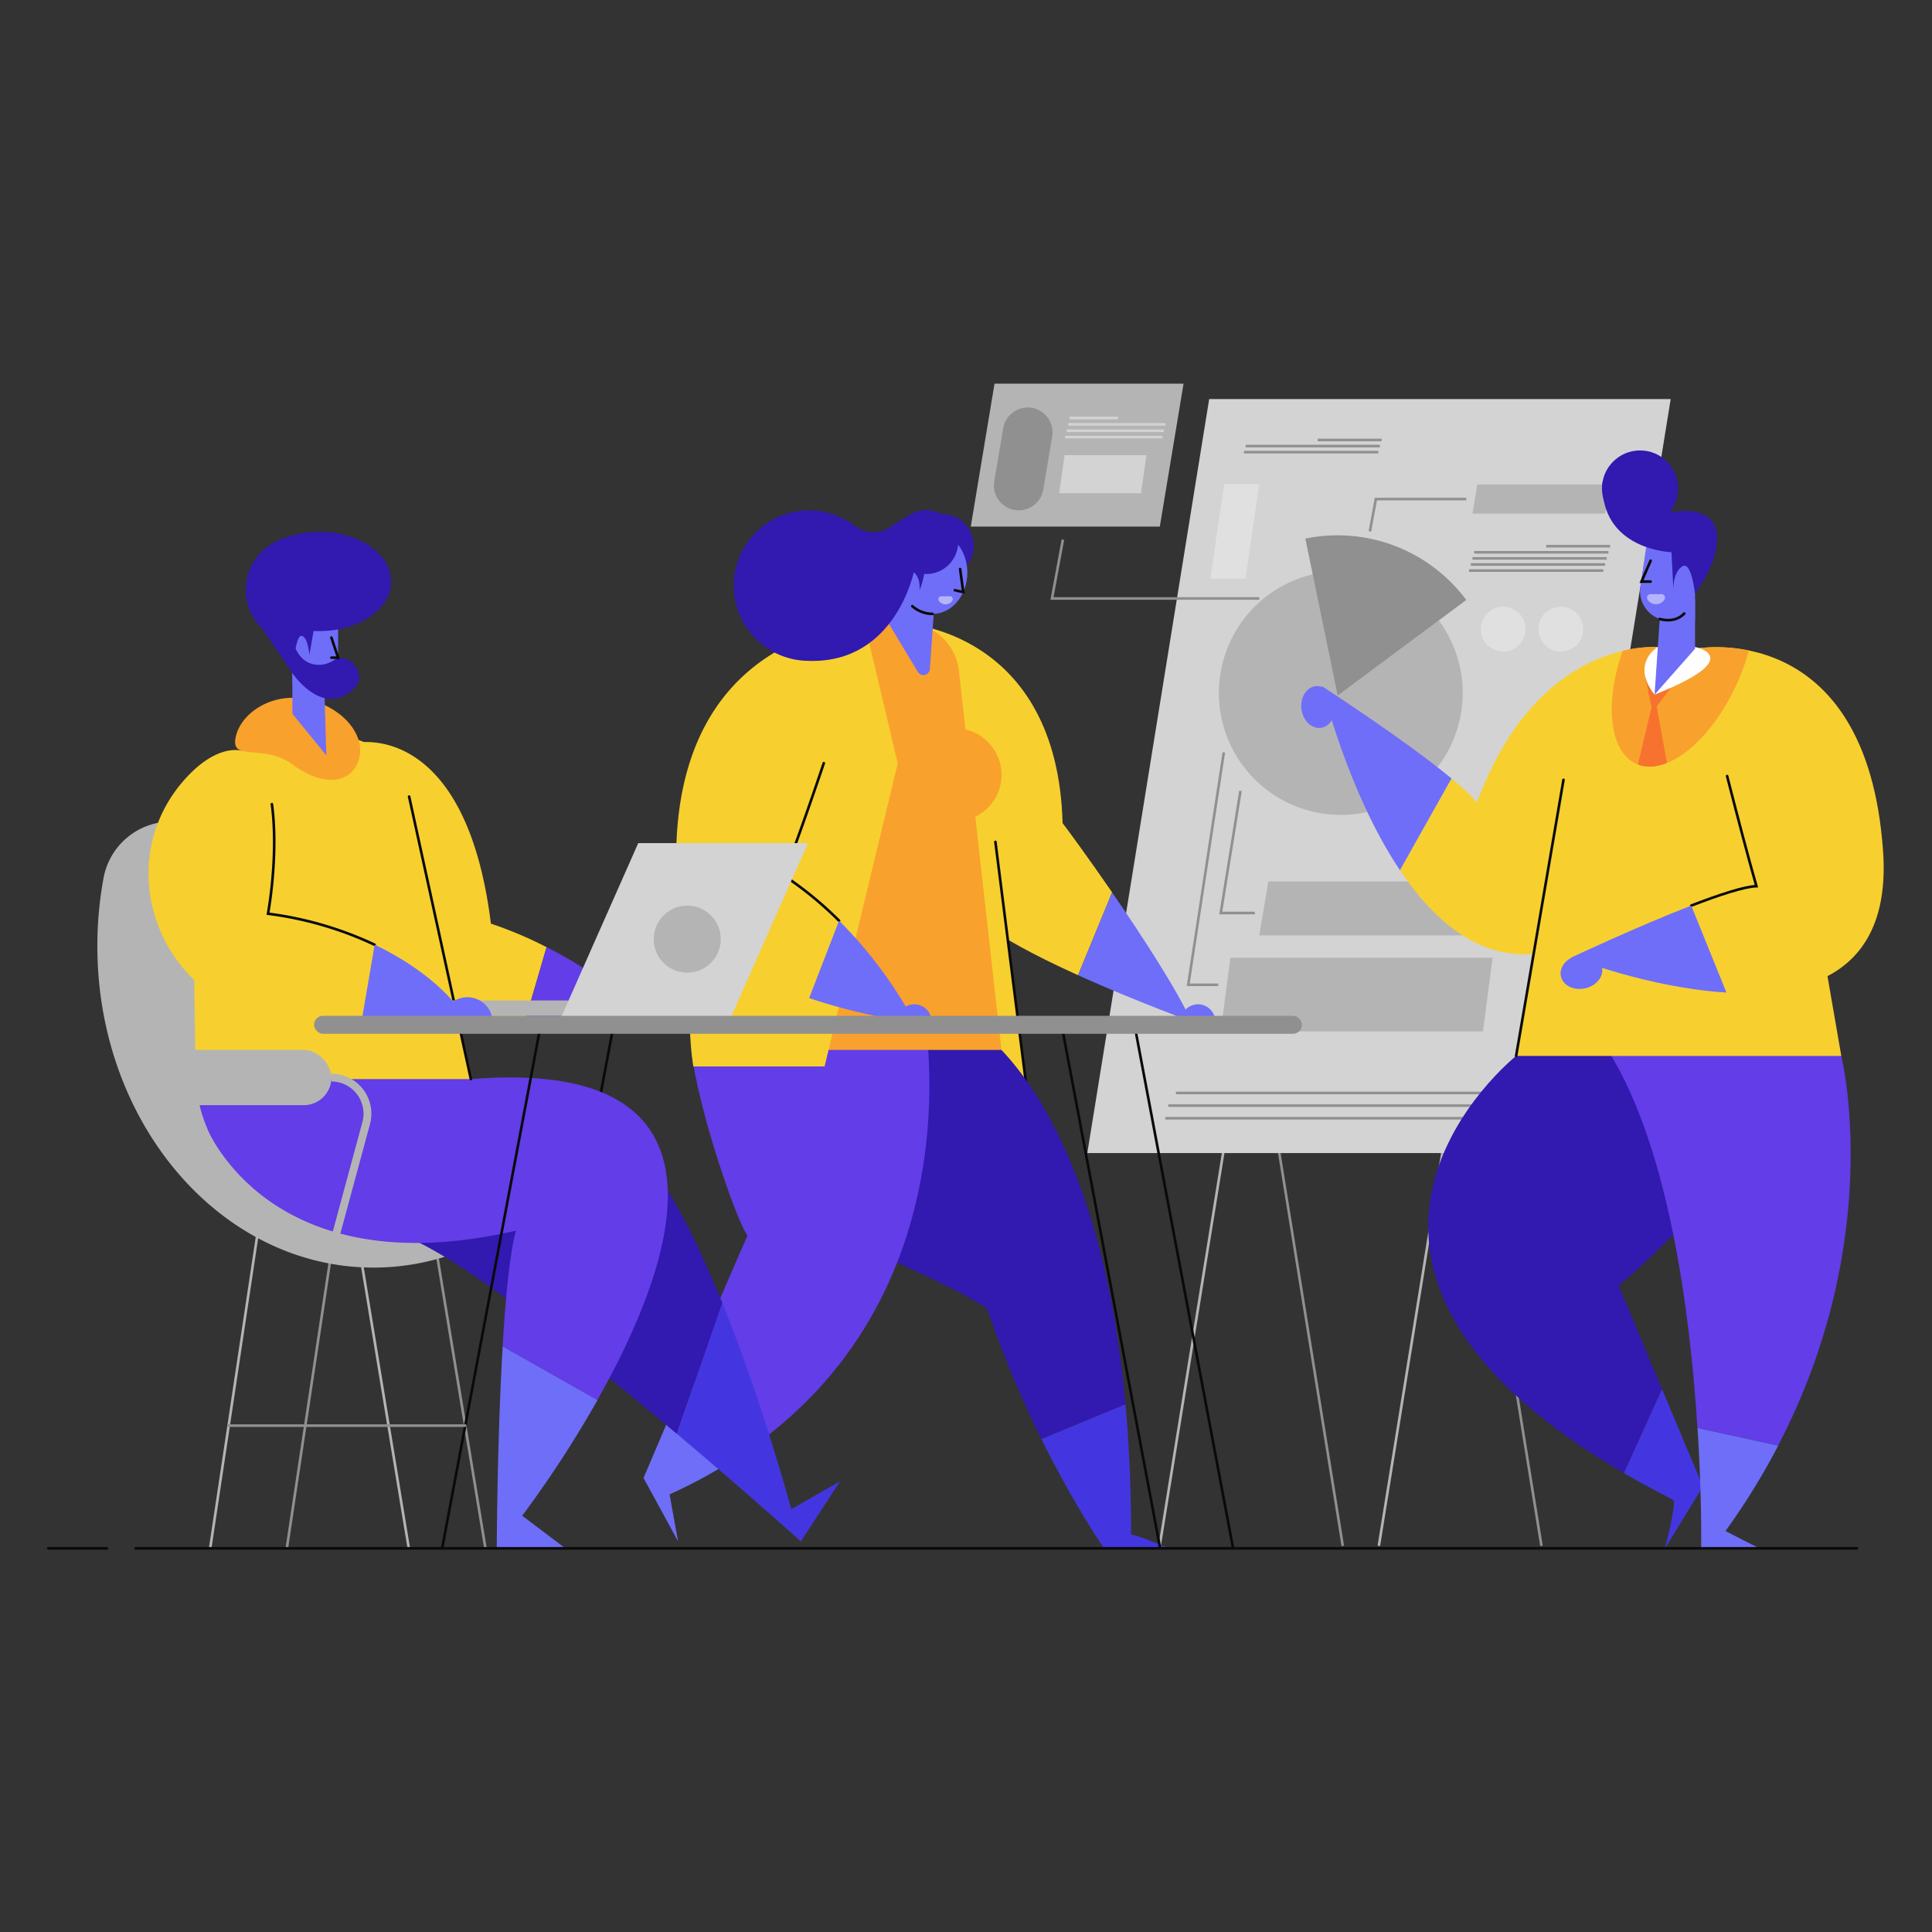 <svg viewBox="0 0 1000 1000" xmlns="http://www.w3.org/2000/svg"><rect x="0" y="0" width="1000" height="1000" fill="#333333" stroke="none"/><g fill="none" stroke-linecap="round" stroke-miterlimit="10" stroke-width="1.35"><path d="m600.32 799.62 63.08-390.27" stroke="#b5b4b4"/><path d="m694.94 799.62-63.08-390.27" stroke="#919090"/><path d="m797.78 799.62-63.08-390.27" stroke="#919090"/><path d="m713.77 799.62 63.08-390.27" stroke="#b5b4b4"/></g><path d="m801.67 596.82h-238.88l63.08-390.27h238.88z" fill="#d3d3d3"/><path d="m779.17 484.16h-127.36l4.68-27.94h127.36z" fill="#b5b4b4"/><g fill="none" stroke="#919090" stroke-miterlimit="10" stroke-width="1.35"><path d="m608.65 565.73h171.02"/><path d="m604.7 572.26h171.03"/><path d="m603.13 578.8h171.02"/></g><g fill="#b5b4b4"><path d="m830.88 265.86h-68.74l2.53-15.08h68.74z"/><path d="m767.58 533.84h-135.72l4.99-38.12h135.72z"/><path d="m744.68 321.05-50.68 37.63-12.76-61.8a63.1 63.1 0 1 0 63.4 24.17z"/></g><path d="m758.94 310.54a83 83 0 0 0 -83.3-31.76l16.76 81.22z" fill="#919090"/><path d="m901.69 596.6c26.36-38.2-68.28-94-117-50 0 0-132.84 105.79 55.79 215.87l19.79-43.47-22.46-53.61s37.51-30.6 63.88-68.79z" fill="#3219af"/><path d="m866.2 776.41c1.35 3-4.4 25-4.4 25l19.61-32-21.14-50.41-19.74 43.48q11.96 6.94 25.67 13.93z" fill="#4336e0"/><path d="m764.46 415.43c-2.74-3.39-7.41-7.72-13.16-12.49l-26.7 47.48c17.65 26.32 41.29 46.85 71.3 43.09 50.69-28.39 62-158.52 62-158.52s-61.67-5.75-93.44 80.44z" fill="#f7d02f"/><path d="m953.06 546.57s-68.37-33.57-123.48-7c33.74 49.47 45.2 139.1 49 199.54l41.77 9.13c56.14-107.72 32.71-201.67 32.71-201.67z" fill="#623de8"/><path d="m880.51 801.42h30.19s-10.82-5.41-17.57-9a358 358 0 0 0 27.27-44.15l-41.77-9.13c2.37 36.44 1.88 62.28 1.88 62.28z" fill="#6e6ef9"/><path d="m684.36 355.27s13 54.49 40.24 95.15l26.7-47.48c-24.02-19.94-66.94-47.67-66.94-47.67z" fill="#6e6ef9"/><path d="m953.06 546.57h-168.32l30.38-177.07c3.41-19.9 21.51-34.51 42.73-34.51h9.64c28.21 0 52.28 19.4 56.86 45.85z" fill="#f7d02f"/><path d="m784.74 546.57 24.52-142.93" fill="none" stroke="#0a0a0a" stroke-linecap="round" stroke-miterlimit="10" stroke-width="1.35"/><circle cx="487.5" cy="282.46" fill="#3219af" r="16.48"/><path d="m550 426.06c-2.71-99.63-81.38-103.25-81.38-103.25l34.73 149.4s4.3 9.79 54.65 32.56l17.64-42.88c-12.64-18.33-23.57-33.23-25.64-35.83z" fill="#f7d02f"/><path d="m531.7 565.73h-44.17v-156.38h24.34z" fill="#f7d02f"/><path d="m515.22 435.77 3.86 30.47 12.62 99.49" fill="none" stroke="#0a0a0a" stroke-linecap="round" stroke-miterlimit="10" stroke-width="1.35"/><path d="m575.6 461.89-17.6 42.88c15.07 6.81 34.25 14.78 58.68 24-7.38-16.43-25.51-44.27-41.08-66.88z" fill="#6e6ef9"/><path d="m503.1 530.44c-92.3-14.11-80.23 105.19-80.23 105.19s71 29.24 88.15 41.86a546.25 546.25 0 0 0 27.69 66.69l.33.65 43.49-18c-14.61-160.43-79.43-196.39-79.43-196.39z" fill="#3219af"/><path d="m603.38 801.42-.14-.65c-3.36-1.49-11.91-5.14-17.79-6.56 0-23.78-1-45.5-2.73-65.34-.06-.68-.12-1.33-.19-2l-43.49 18c17.32 35 32.47 56.59 32.47 56.59z" fill="#4336e0"/><path d="m477.84 521.81c-7.43-8.53-123.37-9.37-120.06 21.39s23.73 89.56 29.14 96.32c-2.18 4.54-17.54 40.39-31.3 72.62l34.08 36.62c117.3-83.76 88.14-226.95 88.14-226.95z" fill="#623de8"/><path d="m333.08 765 17.92 32.82s-3.71-20-4.39-24.34a257 257 0 0 0 43.1-24.72l-34.08-36.62c-11.87 27.79-22.55 52.86-22.55 52.86z" fill="#6e6ef9"/><path d="m518.37 543.45h-155.11l43.47-180.56c6.08-25.29 28.27-42.38 52.78-40.67l12.76.89c13 .91 23.4 11.93 24.25 25.77z" fill="#f9a12d"/><path d="m447.52 322.84 17.14 72.31-37.86 156.85h-67.93s-23.32-130.49 88.65-229.16z" fill="#f7d02f"/><circle cx="494.23" cy="401.07" fill="#f9a12d" r="24.17"/><path d="m405.61 453.09c14.92-37.46 44.52-130.25 44.52-130.25s-108 .64-99.7 136.08c6.07 29.72 38.41 47.46 68.38 57.69l15.49-40.05a185.45 185.45 0 0 0 -28.69-23.47z" fill="#f7d02f"/><path d="m434.3 476.56a185.45 185.45 0 0 0 -28.69-23.47c5.63-14.09 13.39-36.17 20.79-58.09" fill="none" stroke="#0a0a0a" stroke-linecap="round" stroke-miterlimit="10" stroke-width="1.35"/><g fill="#6e6ef9"><path d="m434.3 476.56-15.49 40.05a290.83 290.83 0 0 0 54.47 12.61s-12.85-26.71-38.98-52.66z"/><ellipse cx="482.68" cy="296.4" rx="18.02" ry="21.35"/><path d="m475.1 347.81-15.06-25 5.52-30 18.82 9.58-3.09 43.89a3.34 3.34 0 0 1 -6.19 1.53z"/></g><path d="m482.68 317.75a16.11 16.11 0 0 1 -10.47-4" fill="none" stroke="#0a0a0a" stroke-linecap="round" stroke-miterlimit="10" stroke-width="1.35"/><g fill="#3219af"><circle cx="479.45" cy="280.63" r="16.48"/><circle cx="418.72" cy="303.11" r="38.95"/><path d="m473.05 295.82s-9.52 47.6-54.33 46.24c8.82-52.06 22.28-70.92 22.28-70.92s8.75 8.28 19 2.09c11.44-6.91 14.2-10.34 22.88-8.72s-9.83 31.31-9.83 31.31z"/><path d="m472.21 295.65s4.39 2.08 3.72 9.85c3.94-9.57 2.67-16.78 2.67-16.78z"/></g><path d="m620.13 519.81a9 9 0 0 0 -9 9h17.92a9 9 0 0 0 -8.92-9z" fill="#6e6ef9"/><path d="m473.28 519.81a9 9 0 0 0 -9 9h17.92a9 9 0 0 0 -8.92-9z" fill="#6e6ef9"/><path d="m974.69 440.78c-8.45-122-97.34-105-97.34-105s21 85 31.77 122.9c-6.38.23-19.35 4.5-33.73 10.06l18.2 45c42.61 2.5 85.41-10.15 81.1-72.96z" fill="#f7d02f"/><path d="m893.94 401.68c5.38 21 11 42.47 15.18 57-6.38.23-19.35 4.5-33.73 10.06" fill="none" stroke="#0a0a0a" stroke-linecap="round" stroke-miterlimit="10" stroke-width="1.35"/><path d="m877.35 321.24h-13.18a15.25 15.25 0 0 1 -15.11-17.43l3.06-21.1h25.23z" fill="#6e6ef9"/><path d="m847 395.4c15.47 6.88 38.9-12 52.33-42.23a112.13 112.13 0 0 0 5.88-16.47 79.19 79.19 0 0 0 -27.87-.91 60.46 60.46 0 0 0 -9.86-.81h-9.64s-7.19-.67-17.94 1.88c-9.55 27.14-6.9 52.32 7.1 58.54z" fill="#f9a12d"/><path d="m865.35 355.27-10.05 13.18-3.75-18.43z" fill="#f7722f"/><path d="m857.85 335s-14 8.45-1.45 24.56c3.71-10.49 5.73-21.64 1.45-24.56z" fill="#fff"/><path d="m877.35 334.88s27.87 5.3-21 24.67c6.47-14.55 21-24.67 21-24.67z" fill="#fff"/><path d="m877.35 335.79-20.95 23.76 3.38-49.35h17.57z" fill="#6e6ef9"/><circle cx="848.9" cy="252.86" fill="#3219af" r="19.72"/><path d="m861.13 265.81s23.21-6.31 27 8.11-10.82 33.35-10.82 33.35-1.8-17.57-6.76-14-4.39 12.39-4.39 12.39l-1-19.84s-37-1.07-35.72-36.24c15.69-2.7 31.69 16.23 31.69 16.23z" fill="#3219af"/><g fill="#6e6ef9"><path d="m813.47 495.54s39.95 15.83 80.12 18.19l-18.2-45c-28.24 10.93-61.92 26.81-61.92 26.81z"/><ellipse cx="818.8" cy="502.69" rx="10.87" ry="8.73" transform="matrix(.978 -.208 .208 .978 -86.8 181.73)"/><ellipse cx="682.65" cy="365.86" rx="8.73" ry="10.87" transform="matrix(.992 -.123 .123 .992 -39.91 86.98)"/></g><path d="m847.78 395.7c4.52 1.74 9.68 1.37 15.05-.78l-6.43-35.37z" fill="#f7722f"/><g fill="none" stroke="#919090" stroke-miterlimit="10" stroke-width="1.35"><path d="m642.08 409.35-10.22 63.22h17.63"/><path d="m633.45 389.43-18.42 120.3h15.54"/><path d="m709.06 275.05 3.08-16.73h46.8"/><path d="m800.29 282.71h33.12"/><path d="m763.02 285.87h69.51"/><path d="m762.14 289.02h69.51"/><path d="m761.27 292.18h69.5"/><path d="m760.39 295.33h69.5"/><path d="m682.02 227.73h33.12"/><path d="m644.76 230.88h69.5"/><path d="m643.88 234.03h69.51"/></g><circle cx="778.06" cy="325.64" fill="#e0e0e0" r="11.6"/><circle cx="807.87" cy="325.64" fill="#e0e0e0" r="11.6"/><path d="m600.32 272.57h-97.85l12.29-73.99h97.85z" fill="#b5b4b4"/><path d="m644.65 299.53h-18.19l7.17-48.96h18.18z" fill="#e0e0e0"/><path d="m550.16 279.31-5.65 30.46h70.46 21.05 15.79" fill="none" stroke="#919090" stroke-miterlimit="10" stroke-width="1.35"/><path d="m527.29 264.12a12.85 12.85 0 0 1 -12.67-15l4.65-27.48a12.84 12.84 0 0 1 12.66-10.71 12.85 12.85 0 0 1 12.67 15l-4.6 27.48a12.86 12.86 0 0 1 -12.71 10.71z" fill="#919090"/><g fill="none" stroke="#d3d3d3" stroke-miterlimit="10" stroke-width="1.35"><path d="m553.6 216.35h25.18"/><path d="m552.84 219.65h50.36"/><path d="m552.08 222.94h50.36"/><path d="m551.32 226.24h50.36"/></g><path d="m590.58 255.29h-42.35l2.81-19.72h42.35z" fill="#d3d3d3"/><path d="m604.7 801.42-1.46-.65.14.65z" fill="#3219af"/><g fill="none" stroke="#0a0a0a" stroke-linecap="round" stroke-miterlimit="10" stroke-width="1.35"><path d="m859.08 320.37s7.46 2.62 12.69-2.79"/><path d="m496.96 294.54 1.61 11.93-4.34-.97"/><path d="m854.37 290.2-4.73 10.82h4.73"/></g><path d="m857.15 312.73a5.19 5.19 0 0 0 4.34-2.33 1.84 1.84 0 0 0 -1.53-2.87h-5.63a1.84 1.84 0 0 0 -1.53 2.87 5.19 5.19 0 0 0 4.35 2.33z" fill="#b4b4f9"/><path d="m489.44 312.81a4.18 4.18 0 0 0 3.49-1.88 1.48 1.48 0 0 0 -1.23-2.3h-4.52a1.48 1.48 0 0 0 -1.23 2.3 4.2 4.2 0 0 0 3.49 1.88z" fill="#b4b4f9"/><g fill="none" stroke-linecap="round" stroke-miterlimit="10" stroke-width="1.35"><path d="m186.84 651.35 24.66 149.42" stroke="#b5b4b4"/><path d="m226.5 651.35 24.66 149.42" stroke="#919090"/><path d="m173.19 637.05-24.65 163.72" stroke="#919090"/><path d="m133.53 637.05-24.65 163.72" stroke="#b5b4b4"/></g><path d="m228.53 425.23h-139.86a35.64 35.64 0 0 0 -35.05 29.13 192.74 192.74 0 0 0 -3.23 35.31c0 91.92 64 166.43 142.94 166.43 31.18 0 60-11.63 83.52-31.35-36-30.22-59.43-79.46-59.43-135.08a189.61 189.61 0 0 1 11.11-64.44z" fill="#b5b4b4"/><g fill="none" stroke="#0a0a0a" stroke-linecap="round" stroke-miterlimit="10" stroke-width="1.35"><path d="m587.8 533.56 50.45 267.86"/><path d="m550.06 533.56 50.44 267.86"/><path d="m317.04 533.56-50.44 267.86"/></g><path d="m254.09 478.07c-13.07-105.23-69.3-93.61-69.3-93.61-20.79 8.26 47.21 144.76 47.21 144.76s17.78-.06 39.57-.08l11.33-38.89a205.51 205.51 0 0 0 -28.81-12.18z" fill="#f7d02f"/><path d="m333.4 529.22c-12.14-16.93-33.11-30.18-50.49-39l-11.33 38.89c20.99 0 45.69 0 61.82.11z" fill="#623de8"/><path d="m326.76 591.86c-42.7-39.65-105.57-13.06-105.57-13.06s-6.26-5.33-2.7 5.85c-13.8 18.46-19 15.33-10.91 54.53 28.41 9.65 93.18 61.2 142.75 103l23.57-67.68c-13.76-34.04-30.25-66.95-47.14-82.64z" fill="#3219af"/><path d="m434.8 766.72-25.23 14.42s-14.66-54.64-35.67-106.64l-23.57 67.63c36.13 30.45 64.19 55.69 64.19 55.69z" fill="#4336e0"/><circle cx="167.92" cy="557.39" fill="#623de8" r="66.23"/><path d="m243.72 558.52c-69.4-7.22-84.31-11.95-84.31-11.95l-52.09 37.57s32.3 82.31 159.68 52.86c-3.22 12.1-5.39 35-6.86 59.89l49.07 27.8c39.98-70.79 78.05-177.69-65.49-166.17z" fill="#623de8"/><path d="m292.62 801.42-22.31-16.9a571.75 571.75 0 0 0 38.94-59.83l-49.07-27.8c-2.86 48.4-3.06 104.53-3.06 104.53z" fill="#6e6ef9"/><path d="m279.3 533.56-50.45 267.86" fill="none" stroke="#0a0a0a" stroke-linecap="round" stroke-miterlimit="10" stroke-width="1.35"/><path d="m243.72 558.52h-142.41l-1.94-125.1a50.36 50.36 0 0 1 47.63-51.08l23.63-1.34a39.84 39.84 0 0 1 41.13 31.28z" fill="#f7d02f"/><path d="m211.76 412.31 31.96 146.21" fill="none" stroke="#0a0a0a" stroke-linecap="round" stroke-miterlimit="10" stroke-width="1.35"/><path d="m186.17 391.32c-2.29 12.48-16.21 18.1-35.09 4.18-14.58-10.74-31.48-1-29.19-13.5s18.22-23.52 36-20.25 30.57 17.09 28.28 29.57z" fill="#f9a12d"/><path d="m185.14 305.36c-5.75 14.19-13 28.28-29 28.28s-28.91-12.64-28.91-28.28 13-28.28 29-28.28 34.77 13.8 28.91 28.28z" fill="#3219af"/><path d="m151.34 318.09h23.66a0 0 0 0 1 0 0v22.31a13.75 13.75 0 0 1 -13.75 13.75h-9.91a0 0 0 0 1 0 0v-36.06a0 0 0 0 1 0 0z" fill="#6e6ef9"/><path d="m168.91 390.98-17.57-21.52v-35.82h15.88z" fill="#6e6ef9"/><ellipse cx="165.36" cy="300.96" fill="#3219af" rx="37.12" ry="25.69"/><path d="m329 516.15a13.07 13.07 0 0 0 -13.07 13.07h26.07a13.07 13.07 0 0 0 -13-13.07z" fill="#623de8"/><path d="m135.72 325.37 15.62 23s1.46-20.17 4.84-19.27 3.95 10 3.95 10l3-17.24s-24.77-1.86-27.41 3.51z" fill="#3219af"/><path d="m151.34 348.4s13.29 20.16 28.28 10.92-.35-22.3-6.2-18-15.87 4.57-20.44-5.6-8.29-12-8.29-12z" fill="#3219af"/><path d="m220.63 517.84h99.37v7.94h-99.37z" fill="#b5b4b4"/><path d="m138.72 472.89c5.18-29.74 6.26-80.16-13.54-84.24 0 0-11.75-4.12-28.06 13.13-41.76 44.14-15 117.44 45.23 125.17a442.75 442.75 0 0 0 44.49 3.29l7.06-41.24a183.77 183.77 0 0 0 -55.18-16.11z" fill="#f7d02f"/><path d="m193.9 489a183.77 183.77 0 0 0 -55.18-16.06c2.85-16.37 4.46-39 2-56.72" fill="none" stroke="#0a0a0a" stroke-linecap="round" stroke-miterlimit="10" stroke-width="1.35"/><path d="m377.11 529.22h-87.86l41.11-92.83h87.86z" fill="#d3d3d3"/><path d="m241.92 529.22c-5.4-11.41-21.94-27.8-48-40.27l-7.06 41.29c18.28.48 36.85.05 55.06-1.02z" fill="#6e6ef9"/><path d="m241.92 516.15a13.07 13.07 0 0 0 -13.07 13.07h26.15a13.07 13.07 0 0 0 -13.08-13.07z" fill="#6e6ef9"/><rect fill="#919090" height="9.31" rx="4.65" width="511.33" x="162.55" y="525.78"/><g fill="none" stroke-linecap="round" stroke-miterlimit="10" stroke-width="1.35"><path d="m70.22 801.42h890.95" stroke="#0a0a0a"/><path d="m25 801.42h30.35" stroke="#0a0a0a"/><path d="m118.35 737.9h122.44" stroke="#919090"/></g><circle cx="355.71" cy="486.1" fill="#b5b4b4" r="17.35"/><rect fill="#b5b4b4" height="28.58" rx="14.29" width="90.96" x="80.58" y="543.45"/><g fill="none" stroke-miterlimit="10"><path d="m171.54 557.74a18.69 18.69 0 0 1 18 23.57l-16.39 60.58" stroke="#b5b4b4" stroke-width="4.06"/><path d="m171.54 330.03 3.46 10.37h-3.46" stroke="#0a0a0a" stroke-linecap="round" stroke-width="1.35"/></g></svg>